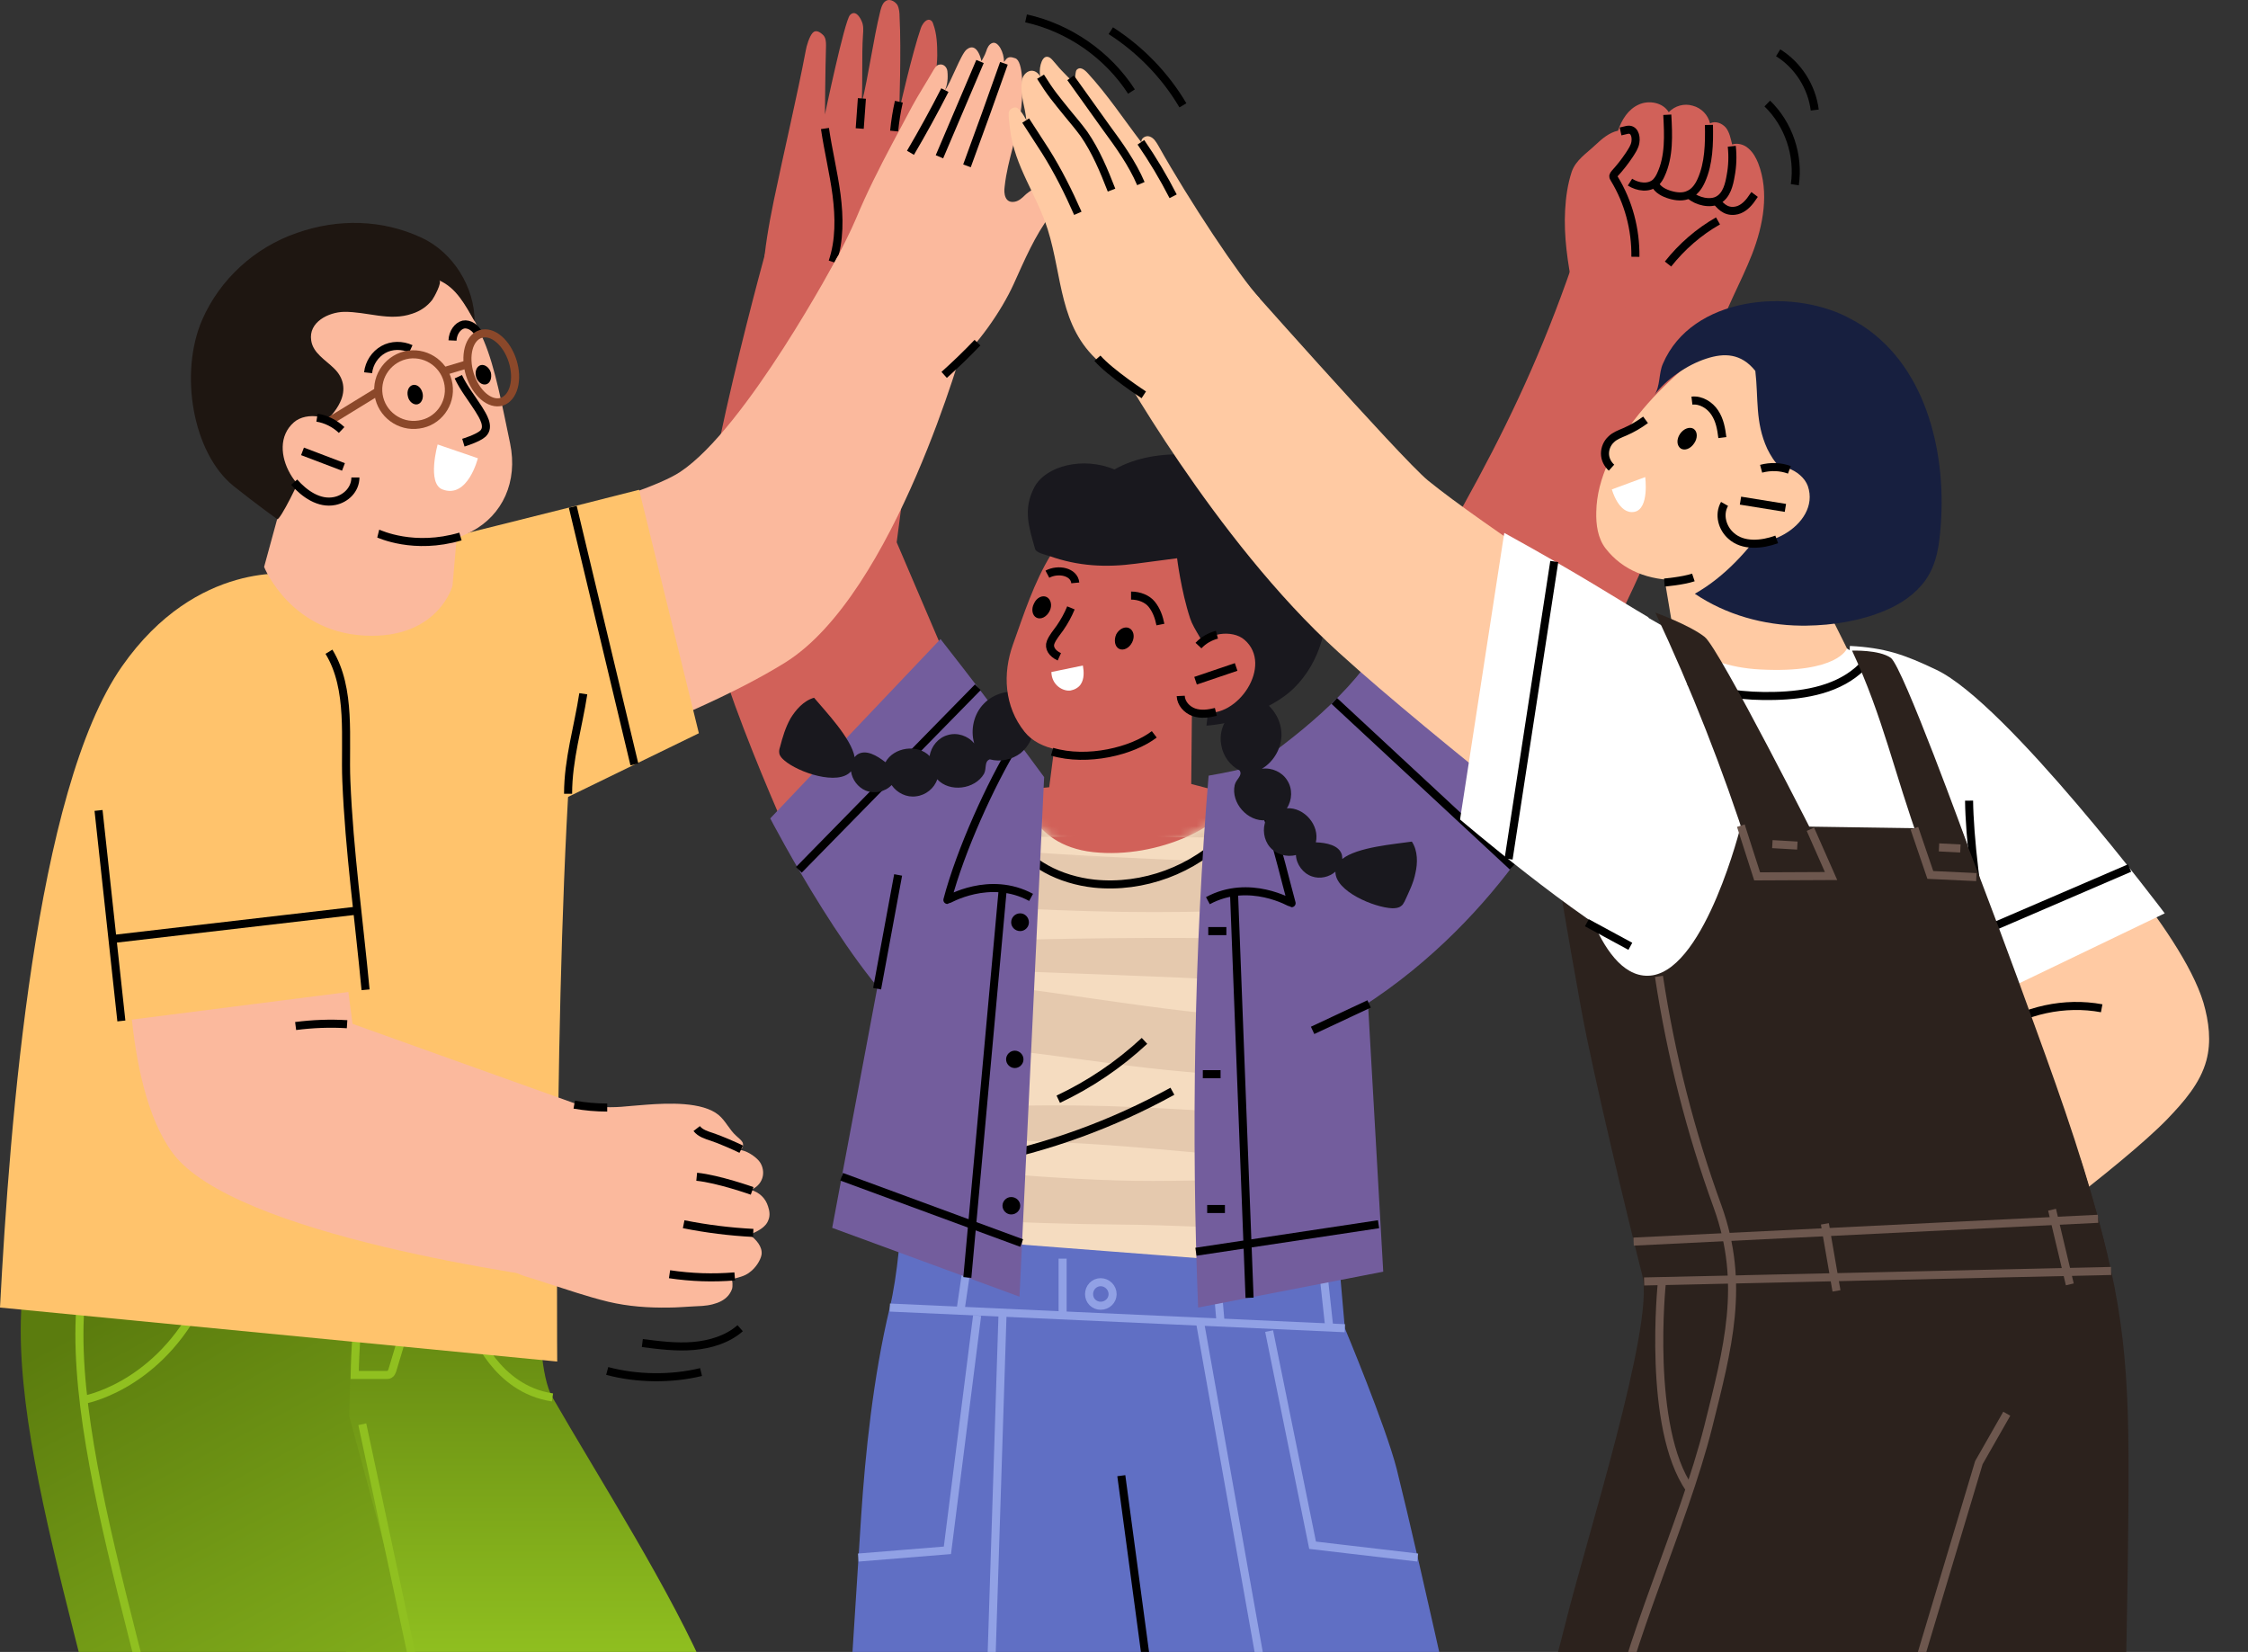 <?xml version="1.0" encoding="UTF-8"?> <svg xmlns="http://www.w3.org/2000/svg" width="279" height="205" viewBox="0 0 279 205" fill="none"><rect x="0" y="0" width="279" height="205" fill="#333333" stroke="none"/> <path d="M112.276 139.557C112.276 139.557 112.366 154.216 110.433 162.265C108.364 170.853 107.375 180.565 106.88 188.119C106.071 200.485 99.191 309.479 99.191 309.479L142.672 312.582C142.672 312.582 141.998 188.659 142.672 181.195C143.032 177.553 142.717 151.113 142.717 151.113" fill="#606FC4"></path> <path d="M165.335 146.887L166.909 164.827C166.909 164.827 171.945 176.878 173.339 182.274C179.364 206.375 200.497 305.612 200.497 305.612L160.074 311.008L136.737 174.09L138.716 141.266" fill="#606FC4"></path> <path d="M110.433 162.265L166.908 164.828" stroke="#91A1E5" stroke-miterlimit="10"></path> <path d="M131.881 163.254V156.194" stroke="#91A1E5" stroke-miterlimit="10"></path> <path d="M119.201 162.669L120.19 155.924" stroke="#91A1E5" stroke-miterlimit="10"></path> <path d="M138.087 160.601C138.087 161.41 137.412 162.04 136.603 162.04C135.794 162.04 135.164 161.41 135.164 160.601C135.164 159.791 135.794 159.117 136.603 159.117C137.412 159.117 138.087 159.791 138.087 160.601Z" stroke="#91A1E5" stroke-miterlimit="10"></path> <path d="M151.486 164.153L150.946 157.813" stroke="#91A1E5" stroke-miterlimit="10"></path> <path d="M164.975 164.738L164.301 158.532" stroke="#91A1E5" stroke-miterlimit="10"></path> <path d="M142.403 207.229L139.166 183.128" stroke="black" stroke-linejoin="round"></path> <path d="M124.418 163.254L119.696 310.963" stroke="#91A1E5" stroke-miterlimit="10"></path> <path d="M148.923 164.018L174.643 308.58" stroke="#91A1E5" stroke-miterlimit="10"></path> <path d="M157.512 165.187L162.907 191.761L175.947 193.29" stroke="#91A1E5" stroke-miterlimit="10"></path> <path d="M121.27 163.254L117.583 192.391L106.521 193.29" stroke="#91A1E5" stroke-miterlimit="10"></path> <path d="M131.072 91.085L130.217 97.695L124.417 98.235C124.417 98.235 125.271 117.57 131.027 118.244C155.083 120.942 155.083 99.179 155.083 99.179L147.844 97.291L147.979 83.262" fill="#D16159"></path> <path d="M160.569 96.436L153.06 98.73C152.43 102.237 143.842 106.643 135.658 105.744C127.52 104.845 126.8 97.83 126.8 97.83L116.773 97.066C116.773 97.066 106.971 145.583 107.42 148.146C107.87 150.709 111.467 153.272 111.467 153.272L166.414 157.498C166.414 157.498 169.337 155.925 169.337 151.428C169.337 146.932 160.569 96.436 160.569 96.436Z" fill="#F5DCC0"></path> <mask id="mask0_612_31" style="mask-type:luminance" maskUnits="userSpaceOnUse" x="107" y="96" width="63" height="62"> <path d="M160.583 96.454L153.07 98.716C152.422 102.259 143.821 106.634 135.668 105.73C127.512 104.822 126.815 97.826 126.815 97.826L116.792 97.066C116.792 97.066 106.967 145.587 107.422 148.15C107.871 150.713 111.491 153.276 111.491 153.276L166.402 157.489C166.402 157.489 169.316 155.934 169.316 151.424C169.316 146.909 160.583 96.454 160.583 96.454Z" fill="white"></path> </mask> <g mask="url(#mask0_612_31)"> <path fill-rule="evenodd" clip-rule="evenodd" d="M108.141 102.596C107.466 101.922 107.241 100.618 107.781 99.809C107.841 99.719 107.916 99.629 108.006 99.539C108.68 98.55 109.849 98.145 110.928 98.684C111.513 98.505 113.447 98.594 113.851 98.594C114.975 98.55 116.099 98.505 117.269 98.505C119.787 98.415 122.32 98.325 124.868 98.235C129.964 98.085 135.06 97.95 140.156 97.83C145.551 97.68 150.932 97.53 156.298 97.38C161.064 97.246 165.965 96.526 170.597 97.965C173.07 98.774 172.98 102.147 170.597 103.001C165.336 104.8 159.221 103.945 153.735 103.945C148.099 103.915 142.449 103.885 136.783 103.855C130.848 103.855 124.898 103.84 118.932 103.81C115.92 103.765 110.524 104.935 108.141 102.596ZM103.824 104.53C108.95 103.631 114.301 104.665 119.427 105.114C124.673 105.564 129.904 105.924 135.12 106.194C145.911 106.778 156.658 107.183 167.449 107.318C170.687 107.318 170.642 112.129 167.449 112.354C156.658 113.028 145.911 113.388 135.12 113.073C129.904 112.923 124.673 112.684 119.427 112.354C114.346 111.994 108.59 112.174 103.824 110.24C101.441 109.296 100.587 105.069 103.824 104.53ZM182.153 122.965C176.127 123.64 169.742 122.606 163.717 122.246C157.842 121.886 151.966 121.572 146.091 121.302C134.085 120.807 122.08 120.358 110.029 120.043C108.186 119.998 108.186 117.21 110.029 117.165C122.35 116.67 134.625 116.356 146.945 116.401C153.09 116.431 159.236 116.506 165.381 116.625C171.181 116.715 177.207 116.401 182.872 117.66C186.11 118.379 184.94 122.651 182.153 122.965ZM179.41 133.307C166.19 134.252 153.105 133.892 139.931 132.228C133.276 131.374 126.621 130.385 119.921 129.71C113.986 129.081 107.151 129.53 101.576 127.327C99.013 126.293 99.058 123.145 101.576 122.156C107.421 119.773 114.661 121.167 120.731 121.886C126.936 122.606 133.141 123.595 139.346 124.449C152.611 126.338 166.01 127.462 179.41 127.417C183.277 127.372 183.187 133.038 179.41 133.307ZM104.184 141.041C102.25 141.041 102.295 138.209 104.184 138.119C116.144 137.489 128.105 136.86 140.066 137.354C145.911 137.579 151.756 138.029 157.602 138.209C163.357 138.388 169.293 137.624 174.958 138.433C177.791 138.793 177.341 142.975 174.958 143.649C169.473 145.223 163.223 144.369 157.602 143.874C151.756 143.379 145.911 142.75 140.066 142.3C128.15 141.356 116.144 141.221 104.184 141.041ZM175.678 151.383C163.807 153.542 151.307 152.058 139.256 151.968C132.961 151.923 126.621 151.698 120.326 151.428C113.986 151.158 107.421 151.608 101.171 150.844C98.024 150.484 96.63 145.403 100.362 144.818C106.567 143.829 113.222 144.773 119.472 145.268C125.812 145.763 132.107 146.302 138.447 146.482C150.812 146.887 163.537 145.268 175.678 147.651C177.521 148.011 177.521 151.023 175.678 151.383Z" fill="#E5C9AE"></path> </g> <path d="M121.72 144.054C130.038 142.435 138.087 139.513 145.506 135.421" stroke="black" stroke-miterlimit="10"></path> <path d="M131.342 136.41C135.254 134.566 138.851 132.138 142.043 129.171" stroke="black" stroke-miterlimit="10"></path> <path d="M125.451 103.541C127.43 107.228 131.656 109.206 135.793 109.656C141.863 110.285 148.203 107.947 152.385 103.496" stroke="black" stroke-miterlimit="10"></path> <path d="M189.391 98.055C202.926 74.314 209.311 60.914 214.436 37.487L197.17 26.606C190.066 49.718 181.567 63.072 169.427 83.621" fill="#D16159"></path> <path d="M99.192 106.733C99.192 106.733 87.861 82.452 87.007 71.975C86.242 62.488 95.505 29.484 95.505 29.484L116.099 30.653L111.288 67.299L121.944 92.21" fill="#D16159"></path> <path d="M129.589 96.436C128.779 113.388 126.531 160.916 126.531 160.916L103.284 152.372L112.322 104.26" fill="#735D9D"></path> <path d="M129.588 96.436C129.588 96.436 124.957 90.186 123.518 88.163C122.079 86.139 116.728 79.305 116.728 79.305L95.595 101.562C95.595 101.562 106.521 122.606 114.435 127.867" fill="#735D9D"></path> <path d="M150.002 96.256C148.204 117.525 147.844 141.176 148.698 162.265L171.675 157.813L169.427 118.289L162.997 92.389C158.905 94.817 150.002 96.256 150.002 96.256Z" fill="#735D9D"></path> <path d="M154.454 95.897C160.704 91.625 167.944 85.915 171.541 79.484L194.832 96.076C194.832 96.076 187.009 113.523 168.933 125.034" fill="#735D9D"></path> <path d="M127.969 111.364C122.798 108.577 117.627 111.679 117.582 111.679C119.201 105.519 122.978 97.246 125.945 92.389" stroke="black" stroke-linejoin="round"></path> <path d="M149.913 111.769C155.084 108.981 160.255 112.084 160.3 112.084C158.636 105.924 157.152 98.819 154.455 95.897" stroke="black" stroke-linejoin="round"></path> <path d="M108.859 122.696L111.467 108.577" stroke="black" stroke-miterlimit="10"></path> <path d="M169.922 124.584L162.907 127.867" stroke="black" stroke-linejoin="round"></path> <path d="M165.605 86.993L187.728 107.542" stroke="black" stroke-linejoin="round"></path> <path d="M121.36 85.285L99.147 107.947" stroke="black" stroke-linejoin="round"></path> <path d="M153.149 110.69L155.083 161.051" stroke="black" stroke-linejoin="round"></path> <path d="M124.418 110.69L120.057 158.532" stroke="black" stroke-linejoin="round"></path> <path d="M149.958 115.546H152.206" stroke="black" stroke-linejoin="round"></path> <path d="M149.823 150.034H152.026" stroke="black" stroke-linejoin="round"></path> <path d="M149.283 133.307H151.486" stroke="black" stroke-linejoin="round"></path> <path d="M127.699 114.467C127.699 115.052 127.205 115.546 126.62 115.546C125.991 115.546 125.496 115.052 125.496 114.467C125.496 113.838 125.991 113.343 126.62 113.343C127.205 113.343 127.699 113.838 127.699 114.467Z" fill="black"></path> <path d="M126.621 149.629C126.621 150.214 126.127 150.709 125.497 150.709C124.913 150.709 124.418 150.214 124.418 149.629C124.418 149.045 124.913 148.55 125.497 148.55C126.127 148.55 126.621 149.045 126.621 149.629Z" fill="black"></path> <path d="M127.025 131.464C127.025 132.048 126.531 132.543 125.946 132.543C125.362 132.543 124.867 132.048 124.867 131.464C124.867 130.879 125.362 130.385 125.946 130.385C126.531 130.385 127.025 130.879 127.025 131.464Z" fill="black"></path> <path d="M104.453 146.032L126.801 154.261" stroke="black" stroke-miterlimit="10"></path> <path d="M148.429 155.34L171.091 151.923" stroke="black" stroke-miterlimit="10"></path> <path d="M195.192 35.779C194.562 32.586 194.067 29.304 194.247 26.066C194.337 24.448 194.562 22.874 195.057 21.345C195.551 19.861 196.945 19.007 198.024 17.973C198.834 17.208 199.733 16.444 200.812 16.219C201.262 14.87 202.071 13.566 203.375 12.982C204.634 12.397 206.388 12.712 207.107 13.926C207.872 13.117 209.041 12.802 210.075 13.117C211.154 13.386 212.008 14.286 212.233 15.32C212.863 14.96 213.717 15.275 214.212 15.859C214.661 16.444 214.796 17.208 214.976 17.928C215.651 17.703 216.46 17.928 216.999 18.422C217.584 18.917 217.944 19.591 218.214 20.266C219.607 23.863 218.843 27.955 217.449 31.552C216.055 35.104 214.077 38.477 212.953 42.164" fill="#D16159"></path> <path d="M201.127 16.309C201.397 16.249 201.651 16.189 201.891 16.129C202.791 15.904 203.105 16.849 202.97 17.658C202.88 18.242 202.521 18.737 202.206 19.232C201.666 20.041 201.067 20.805 200.407 21.525C200.317 21.615 200.273 21.705 200.228 21.84C200.228 21.975 200.272 22.064 200.362 22.199C202.116 25.077 203.015 28.45 202.97 31.867" stroke="black" stroke-miterlimit="10"></path> <path d="M206.928 14.241C207.063 16.759 207.198 19.412 206.119 21.705C205.984 22.02 205.759 22.379 205.489 22.649C204.635 23.413 203.286 23.234 202.297 22.604" stroke="black" stroke-miterlimit="10"></path> <path d="M214.931 18.152C215.066 19.366 215.021 20.625 214.796 21.795C214.616 22.874 214.301 24.223 213.267 24.807C212.278 25.392 210.614 24.987 209.76 24.223" stroke="black" stroke-miterlimit="10"></path> <path d="M212.098 15.5C212.143 17.838 212.098 20.266 211.154 22.379C210.839 23.099 210.345 23.818 209.625 24.133C208.906 24.493 208.051 24.403 207.287 24.178C206.523 23.953 205.713 23.548 205.398 22.829" stroke="black" stroke-miterlimit="10"></path> <path d="M212.817 24.672C213.447 25.527 214.121 26.291 215.29 26.156C216.1 26.066 216.729 25.527 217.224 24.897C217.404 24.627 217.584 24.373 217.764 24.133" stroke="black" stroke-miterlimit="10"></path> <path d="M207.018 32.766C208.726 30.608 210.84 28.764 213.223 27.415" stroke="black" stroke-miterlimit="10"></path> <path d="M114.435 44.727C113.985 37.622 119.291 31.372 119.92 24.268C120.055 23.233 120.055 22.154 120.19 21.12C120.55 18.827 121.719 16.579 121.404 14.241C120.91 13.881 120.19 13.926 119.651 14.241C117.987 15.23 117.402 17.478 116.413 19.052C116.278 19.277 116.143 19.501 115.874 19.681C115.649 19.816 115.289 19.816 115.109 19.636C114.929 19.456 114.929 19.232 114.929 19.007C114.884 17.658 116.323 9.384 116.323 6.866C116.323 5.562 116.278 4.213 115.829 2.999C115.784 2.82 115.694 2.64 115.559 2.55C115.064 2.19 114.525 2.864 114.3 3.449C113.221 6.552 111.602 13.701 111.602 13.701C111.602 13.701 111.872 6.282 111.647 2.1C111.647 1.605 111.602 1.066 111.377 0.616C111.107 0.212 110.568 -0.103 110.118 0.032C109.579 0.212 109.399 0.841 109.264 1.336C108.365 4.978 107.825 9.294 106.926 12.892C107.105 10.284 106.926 6.956 107.105 4.348C107.15 3.764 107.195 3.134 106.926 2.595C106.701 2.055 106.116 1.201 105.487 1.875C104.812 2.595 102.384 14.196 102.384 14.196C102.384 14.196 102.429 8.44 102.519 5.607C102.519 5.158 102.474 4.708 102.204 4.393C101.8 3.989 101.26 3.629 100.855 4.079C100.451 4.528 100.091 5.697 100.001 6.282C98.967 11.768 97.168 19.412 96.044 24.852C94.695 31.372 94.201 36.093 94.875 42.703" fill="#D16159"></path> <path d="M113.851 41.264C114.075 40.14 114.48 39.061 115.02 38.072" stroke="black" stroke-miterlimit="10"></path> <path d="M102.385 15.949C102.789 18.692 103.464 21.435 103.824 24.178C104.183 26.966 104.228 29.843 103.329 32.496" stroke="black" stroke-miterlimit="10"></path> <path d="M114.795 20.985C112.187 23.908 110.478 27.595 109.938 31.462" stroke="black" stroke-miterlimit="10"></path> <path d="M106.97 12.217L106.7 15.949" stroke="black" stroke-miterlimit="10"></path> <path d="M111.557 12.622C111.287 13.821 111.093 15.035 110.973 16.264" stroke="black" stroke-miterlimit="10"></path> <path d="M219.338 12.847C221.991 15.41 223.295 19.277 222.755 22.919" stroke="black" stroke-linejoin="round"></path> <path d="M220.687 6.552C223.16 8.08 224.868 10.778 225.228 13.656" stroke="black" stroke-linejoin="round"></path> <path d="M101.034 86.589C102.428 88.253 105.666 91.625 106.071 93.963C106.16 93.843 106.265 93.738 106.385 93.648C107.464 92.929 108.858 93.783 109.893 94.593C110.927 92.704 113.894 92.299 115.378 93.828C115.558 92.614 116.457 91.535 117.626 91.22C118.796 90.861 120.144 91.31 120.909 92.254C120.414 90.546 120.864 88.567 122.123 87.308C123.337 86.049 125.315 85.51 127.024 86.004L128.328 89.961C128.373 91.31 127.699 92.614 126.664 93.469C125.585 94.278 124.146 94.593 122.842 94.233C122.123 94.503 122.483 95.357 122.123 96.031C120.999 97.965 117.851 98.37 116.322 96.706C115.963 97.83 114.884 98.684 113.715 98.819C112.545 98.999 111.331 98.415 110.657 97.425C109.848 98.28 108.499 98.549 107.419 98.1C106.475 97.695 105.756 96.751 105.621 95.717C104.047 97.56 99.056 95.852 97.347 94.368C97.078 94.143 96.763 93.828 96.718 93.469C96.673 93.199 96.718 92.974 96.808 92.704C97.123 91.49 97.482 90.276 98.112 89.152C98.741 88.118 99.731 86.949 101.034 86.589Z" fill="#19181E"></path> <path d="M130.442 68.828C131.925 66.4 133.994 64.421 136.692 63.477C140.109 62.218 144.246 62.847 147.528 64.331C152.924 66.715 153.688 73.369 152.699 78.54C151.89 82.497 150.721 85.6 147.663 88.343C142.717 92.839 130.891 95.492 127.159 90.816C124.641 87.668 124.416 83.621 125.72 79.979C127.024 76.337 128.328 72.245 130.442 68.828Z" fill="#D16159"></path> <path d="M132.914 75.438C132.554 76.307 132.105 77.131 131.565 77.911C131.161 78.495 130.666 79.035 130.396 79.709C130.126 80.384 130.576 81.103 131.475 81.508" stroke="black" stroke-miterlimit="10"></path> <path d="M138.534 78.72C138.22 79.439 138.355 80.249 138.894 80.519C139.434 80.788 140.153 80.429 140.513 79.709C140.873 78.99 140.693 78.225 140.153 77.956C139.614 77.686 138.894 78.046 138.534 78.72Z" fill="black"></path> <path d="M128.328 74.898C127.968 75.573 128.103 76.382 128.642 76.652C129.182 76.922 129.902 76.562 130.261 75.843C130.621 75.168 130.441 74.359 129.901 74.089C129.362 73.819 128.642 74.179 128.328 74.898Z" fill="black"></path> <path d="M140.378 73.909C141.412 73.909 142.401 74.314 142.941 74.988C143.525 75.707 143.84 76.607 144.02 77.506" stroke="black" stroke-miterlimit="10"></path> <path d="M133.454 72.335C133.319 70.941 131.34 70.537 129.991 71.256" stroke="black" stroke-miterlimit="10"></path> <path d="M149.731 81.013C149.507 79.664 148.158 78.136 147.708 76.742C146.584 73.324 146.089 69.278 146.089 69.278C146.089 69.278 141.278 69.907 140.963 69.952C137.231 70.447 133.814 70.267 130.262 69.008C129.857 68.873 128.553 68.603 128.463 68.108C127.699 65.41 126.934 63.207 128.373 60.464C129.812 57.767 134.488 56.642 138.31 58.261C143.706 55.203 151.53 56.193 156.791 59.026C161.917 61.813 163.76 67.254 164.48 72.74C165.109 77.416 163.895 82.137 160.568 85.42C159.129 86.814 157.285 87.803 154.228 89.107C152.384 89.871 149.731 90.051 149.731 90.051C150.046 87.713 150.136 85.375 150.001 83.037C149.941 82.347 149.851 81.673 149.731 81.013Z" fill="#19181E"></path> <path d="M143.256 91.13C140.558 93.199 134.983 94.593 130.576 93.289" stroke="black" stroke-miterlimit="10"></path> <path d="M134.398 82.587L130.486 83.396C130.531 85.105 132.015 85.825 132.869 85.69C133.364 85.6 133.859 85.33 134.128 84.925C134.578 84.251 134.533 83.351 134.398 82.587Z" fill="white"></path> <path d="M148.786 80.429C149.641 78.495 152.968 78.091 154.452 79.395C158.094 82.542 153.598 89.242 149.326 88.388C148.112 88.163 146.718 87.084 146.808 85.735" fill="#D16159"></path> <path d="M153.417 82.767L148.381 84.475" stroke="black" stroke-miterlimit="10"></path> <path d="M151.035 78.765C150.181 78.99 149.372 79.44 148.742 80.114" stroke="black" stroke-miterlimit="10"></path> <path d="M150.9 88.343C150 88.567 149.056 88.702 148.157 88.387C147.303 88.073 146.583 87.308 146.538 86.364" stroke="black" stroke-miterlimit="10"></path> <path d="M175.227 104.44C173.113 104.755 168.437 105.114 166.593 106.598C166.593 106.448 166.578 106.284 166.548 106.104C166.234 104.89 164.615 104.575 163.311 104.53C163.806 102.417 161.872 100.168 159.714 100.303C160.388 99.269 160.433 97.875 159.759 96.841C159.129 95.807 157.825 95.222 156.611 95.402C158.14 94.503 159.129 92.704 159.039 90.951C158.949 89.152 157.825 87.488 156.252 86.724L152.654 88.747C151.71 89.737 151.305 91.175 151.575 92.479C151.8 93.828 152.654 94.997 153.868 95.627C154.228 96.301 153.419 96.661 153.239 97.425C152.744 99.629 154.858 102.012 157.106 101.787C156.656 102.866 156.836 104.215 157.601 105.114C158.365 106.014 159.669 106.418 160.838 106.104C160.883 107.273 161.737 108.397 162.816 108.757C163.806 109.116 164.975 108.847 165.739 108.172C165.694 110.6 170.55 112.624 172.799 112.714C173.203 112.714 173.608 112.669 173.878 112.444C174.103 112.309 174.193 112.084 174.327 111.859C174.867 110.69 175.452 109.521 175.676 108.307C175.946 107.138 175.991 105.609 175.227 104.44Z" fill="#19181E"></path> <path d="M66.997 161.41C66.907 164.333 67.087 170.898 68.571 173.416C74.416 183.578 83.364 197.517 87.996 208.443C90.784 215.008 95.325 221.978 94.965 229.127C94.561 237.176 90.829 244.64 86.557 251.475C76.665 267.437 53.553 298.643 53.553 298.643L21.852 280.342L58.409 229.172C58.409 229.172 34.578 193.11 32.554 186.096C27.833 170.043 33.184 153.946 33.184 153.946" fill="url(#paint0_linear_612_31)"></path> <path d="M3.732 155.25C-1.394 174.09 11.825 206.6 17.131 237.176L14.973 311.548L55.981 313.571C55.981 313.571 58.184 264.38 56.88 244.46C56.251 234.478 55.126 222.023 53.867 215.818C52.608 209.657 43.346 175.754 43.346 175.754L43.84 154.306" fill="url(#paint1_linear_612_31)"></path> <path d="M11.016 155.79C5.89 174.63 19.11 207.004 24.415 237.491L22.841 311.907" stroke="#90C020" stroke-miterlimit="10"></path> <path d="M55.127 224.271L44.965 176.743" stroke="#90C020" stroke-miterlimit="10"></path> <path d="M44.74 160.871C44.32 164.108 44.081 167.361 44.02 170.628C45.34 170.628 46.644 170.628 47.932 170.628C48.067 170.628 48.247 170.628 48.382 170.538C48.562 170.448 48.607 170.223 48.697 170.043C49.776 166.536 50.765 162.999 51.664 159.432" stroke="#90C020" stroke-miterlimit="10"></path> <path d="M10.341 173.731C10.341 173.731 18.974 172.292 24.415 162.265" stroke="#90C020" stroke-miterlimit="10"></path> <path d="M58.903 165.052C58.903 165.052 61.511 172.382 68.571 173.416" stroke="#90C020" stroke-miterlimit="10"></path> <path d="M71.629 84.161C68.706 112.264 69.156 168.964 69.156 168.964L0 162.264C1.214 139.197 4.362 98.055 15.153 82.677C24.461 69.367 36.511 71.256 36.511 71.256L65.604 74.178L71.629 84.161Z" fill="#FFC36C"></path> <path d="M15.962 114.332C15.962 114.332 14.928 134.341 21.448 143.11C29.047 153.272 65.783 158.398 73.877 159.387L76.665 138.838L43.751 127.057L41.502 109.836" fill="#FBB99D"></path> <path d="M41.278 70.626C36.556 70.042 30.351 73.234 26.034 75.438C22.752 77.146 19.694 79.574 17.221 82.677C13.085 87.803 12.05 96.571 12.23 103.361C12.5 111.454 15.063 126.697 15.063 126.697L45.369 122.83L41.907 95.986" fill="#FFC36C"></path> <path d="M61.827 97.246C61.827 97.246 84.939 90.006 97.439 82.227C111.108 73.729 119.741 42.209 119.741 42.209L103.959 31.822C103.959 31.822 92.583 53.18 84.399 58.576C79.633 61.723 60.927 66.22 49.057 71.166" fill="#FBB99D"></path> <path d="M45.55 69.232C56.251 66.579 66.998 63.927 79.318 60.779L86.737 90.995L59.938 104.035" fill="#FFC36C"></path> <path d="M118.438 45.311C121.271 42.928 124.284 38.611 125.813 35.239C127.161 32.271 128.42 29.259 130.399 26.651C130.939 25.976 132.962 24.492 132.512 23.458C131.613 21.39 128.196 23.278 127.206 24.223C126.847 24.582 126.442 24.942 125.947 25.032C124.733 25.257 124.554 24.043 124.688 23.143C125.048 19.816 126.352 16.669 126.757 13.296C126.982 11.363 127.027 7.541 125.992 7.226C124.913 6.821 124.868 7.496 124.598 7.676C124.643 6.552 123.879 5.068 123.16 5.337C122.755 5.472 122.53 5.922 122.395 6.372C122.26 6.821 121.811 7.586 121.811 7.586C121.811 7.586 121.316 5.068 119.967 6.147C119.248 6.731 118.034 10.194 117.269 11.228C117.584 10.508 117.674 9.744 117.584 8.845C117.539 8.35 117.089 7.855 116.505 8.035C116.19 8.125 116.055 8.395 115.875 8.665C115.021 10.149 114.032 11.678 113.222 13.161C112.383 14.75 111.544 16.324 110.704 17.883C109.131 20.85 107.557 23.953 106.253 27.1C105.039 30.023 101.217 37.038 101.217 37.038" fill="#FBB99D"></path> <path d="M121.315 42.523C119.997 43.902 118.618 45.236 117.179 46.525" stroke="black" stroke-miterlimit="10"></path> <path d="M124.598 7.855C123.099 12.112 121.57 16.354 120.012 20.581" stroke="black" stroke-miterlimit="10"></path> <path d="M121.631 7.631C119.952 11.557 118.273 15.499 116.595 19.456" stroke="black" stroke-miterlimit="10"></path> <path d="M117.27 11.183C115.921 13.821 114.497 16.414 112.998 18.962" stroke="black" stroke-miterlimit="10"></path> <path d="M73.833 137.354C77.07 137.489 77.07 137.309 80.308 137.084C82.781 136.904 87.187 136.68 89.211 138.388C90.065 139.108 90.515 140.187 91.369 140.951C91.639 141.221 91.999 141.446 92.178 141.806C92.313 142.165 92.133 142.705 91.729 142.705C92.583 142.705 93.842 143.559 94.292 144.189C94.697 144.773 94.831 145.538 94.607 146.212C94.382 146.887 93.842 147.426 93.168 147.651C94.247 147.966 95.011 148.685 95.326 149.719C95.506 150.259 95.596 150.844 95.371 151.383C95.056 152.327 93.977 152.822 93.033 153.227C93.842 153.811 94.652 154.711 94.517 155.7C94.382 156.464 93.707 157.408 93.078 157.858C92.358 158.443 91.639 158.488 90.74 158.802C90.964 158.757 90.919 159.792 90.874 159.881C90.785 160.196 90.605 160.511 90.38 160.781C89.885 161.365 89.166 161.68 88.446 161.86C87.592 162.085 86.738 162.085 85.883 162.13C84.939 162.175 83.995 162.265 83.051 162.265C80.488 162.31 77.97 162.13 75.496 161.545C72.889 160.916 70.326 160.016 67.763 159.207C67.403 159.087 67.043 158.967 66.683 158.847C66.174 158.697 65.679 158.548 65.2 158.398C63.941 157.993 63.041 157.318 61.692 157.139" fill="#FBB99D"></path> <path d="M71.269 137.084C72.648 137.324 74.012 137.444 75.361 137.444" stroke="black" stroke-miterlimit="10"></path> <path d="M86.468 140.052C86.917 140.636 87.682 140.861 88.356 141.086C89.211 141.356 91.189 142.21 91.998 142.615" stroke="black" stroke-miterlimit="10"></path> <path d="M93.347 147.786C93.347 147.786 89.166 146.302 86.468 146.032" stroke="black" stroke-miterlimit="10"></path> <path d="M93.483 153.002C90.575 152.852 87.697 152.492 84.85 151.923" stroke="black" stroke-miterlimit="10"></path> <path d="M91.189 158.398C88.492 158.622 85.794 158.533 83.096 158.128" stroke="black" stroke-miterlimit="10"></path> <path d="M40.827 80.878C43.66 85.51 42.761 91.76 42.986 96.931C43.345 105.609 44.559 114.197 45.369 122.83" stroke="black" stroke-miterlimit="10"></path> <path d="M15.063 126.697L12.23 100.573" stroke="black" stroke-miterlimit="10"></path> <path d="M13.94 116.535L44.111 113.028" stroke="black" stroke-miterlimit="10"></path> <path d="M43.076 127.102C40.963 126.967 38.805 127.057 36.691 127.327" stroke="black" stroke-miterlimit="10"></path> <path d="M70.505 98.504C70.505 94.233 71.764 90.231 72.393 86.094" stroke="black" stroke-miterlimit="10"></path> <path d="M78.733 94.862L71.089 62.892" stroke="black" stroke-miterlimit="10"></path> <path d="M79.722 166.671C81.835 166.941 83.948 167.211 86.062 167.031C88.13 166.851 90.288 166.221 91.862 164.828" stroke="black" stroke-miterlimit="10"></path> <path d="M75.361 170.133C79.048 171.123 83.32 171.168 87.007 170.268" stroke="black" stroke-miterlimit="10"></path> <path d="M41.232 51.202L33.363 56.507L35.026 62.128L32.778 70.356C32.778 70.356 36.196 78.9 46.133 78.9C54.496 78.9 56.16 72.695 56.16 72.695L57.149 61.364" fill="#FBB99D"></path> <path d="M63.309 55.024C62.365 50.527 61.465 45.626 60.072 42.344C58.903 39.511 56.744 35.419 54.046 33.935C50.539 32.002 46.267 33.665 42.49 34.655C36.33 36.363 34.352 43.333 34.577 49.043C34.756 53.405 36.375 57.092 39.163 60.554C42.85 65.096 51.393 69.772 58.543 65.95C62.365 63.927 64.298 59.79 63.309 55.024Z" fill="#FBB99D"></path> <path d="M52.429 48.728C52.609 49.358 52.339 50.032 51.844 50.167C51.35 50.302 50.765 49.853 50.63 49.223C50.45 48.549 50.72 47.919 51.215 47.784C51.709 47.649 52.249 48.054 52.429 48.728Z" fill="black"></path> <path d="M60.927 46.255C61.062 46.93 60.837 47.559 60.342 47.694C59.803 47.829 59.263 47.38 59.083 46.75C58.903 46.076 59.173 45.446 59.668 45.311C60.162 45.176 60.747 45.626 60.927 46.255Z" fill="black"></path> <path d="M56.88 46.75C57.554 48.189 58.544 49.403 59.398 50.752C59.892 51.561 60.837 52.955 59.938 53.81C59.308 54.394 57.509 54.934 57.509 54.934" stroke="black" stroke-miterlimit="10"></path> <path d="M59.308 56.867L54.317 55.158C54.317 55.158 52.968 59.97 54.902 60.734C58.049 61.948 59.308 56.867 59.308 56.867Z" fill="white"></path> <path d="M34.397 64.421C34.712 64.691 37.365 59.34 37.41 58.756C37.455 58.126 37.32 57.497 37.275 56.912C37.05 54.934 38.354 54.079 39.703 52.91C40.692 52.101 41.682 51.067 42.221 49.898C42.941 48.369 42.671 46.885 41.457 45.716C40.423 44.682 38.849 43.827 38.624 42.254C38.264 39.96 40.782 38.746 42.671 38.701C45.548 38.656 48.336 39.915 51.169 38.926C52.158 38.611 53.013 38.027 53.642 37.218C53.822 36.993 54.946 34.969 54.497 34.789C56.655 35.734 57.734 37.847 58.903 39.87C58.903 35.689 56.295 31.327 52.293 29.484C47.437 27.235 41.996 27.1 36.87 28.899C31.61 30.698 27.293 34.654 25.09 39.691C22.212 46.345 23.921 56.238 29.002 60.329C31.879 62.623 34.397 64.421 34.397 64.421Z" fill="#1E1611"></path> <path d="M46.942 66.22C47.122 66.265 51.349 68.288 57.149 66.58" stroke="black" stroke-miterlimit="10"></path> <path d="M45.684 46.255C45.819 45.041 46.538 43.962 47.572 43.378C48.606 42.793 49.91 42.793 50.989 43.288" stroke="black" stroke-miterlimit="10"></path> <path d="M56.161 42.254C56.206 41.264 56.791 40.455 57.51 40.275C58.23 40.14 59.084 40.68 59.444 41.534" stroke="black" stroke-miterlimit="10"></path> <path d="M55.666 47.739C56.026 50.122 54.363 52.371 51.979 52.685C49.596 53.045 47.348 51.381 46.988 48.998C46.629 46.615 48.292 44.367 50.72 44.007C53.103 43.693 55.307 45.356 55.666 47.739Z" stroke="#8B482A" stroke-miterlimit="10"></path> <path d="M63.624 44.817C64.344 47.11 63.759 49.358 62.275 49.853C60.792 50.302 59.038 48.773 58.319 46.48C57.599 44.142 58.184 41.894 59.667 41.444C61.151 40.995 62.905 42.523 63.624 44.817Z" stroke="#8B482A" stroke-miterlimit="10"></path> <path d="M58.094 45.176L55.081 46.076" stroke="#8B482A" stroke-miterlimit="10"></path> <path d="M46.943 48.549L39.029 53.405" stroke="#8B482A" stroke-miterlimit="10"></path> <path d="M42.266 53.585C41.412 51.561 38.039 51.022 36.466 52.416C32.734 55.698 37.275 62.937 41.637 62.083C42.896 61.813 44.334 60.734 44.245 59.25" fill="#FBB99D"></path> <path d="M37.545 56.013L42.626 57.946" stroke="black" stroke-miterlimit="10"></path> <path d="M39.344 51.831C40.468 52.011 41.547 52.55 42.401 53.36" stroke="black" stroke-miterlimit="10"></path> <path d="M36.511 59.835C37.77 61.274 39.613 62.578 41.547 62.173C42.896 61.903 44.11 60.779 44.11 59.25" stroke="black" stroke-miterlimit="10"></path> <path d="M206.479 71.211L208.007 80.339C208.007 80.339 211.874 85.779 219.473 85.959C230.535 86.274 229.231 80.474 229.231 80.474L221.362 64.691" fill="#FFCAA3"></path> <path d="M228.556 50.167C228.016 48.908 227.297 47.739 226.533 46.57C224.644 43.737 217.27 39.781 213.897 41.984C206.748 46.705 198.25 55.248 198.115 63.522C198.07 65.096 198.295 66.759 199.239 68.018C207.917 79.35 234.581 64.241 228.556 50.167Z" fill="#FFCAA3"></path> <path d="M224.194 77.641C227.476 77.596 230.939 77.056 233.996 75.752C235.93 74.943 237.728 73.729 238.987 71.975C240.426 69.907 240.696 67.524 240.876 65.051C241.55 55.833 238.897 44.907 230.399 39.96C230.009 39.751 229.62 39.541 229.23 39.331C222.125 35.734 209.985 36.768 206.388 45.131C205.848 46.3 206.073 48.009 205.309 49.043C206.792 47.065 209.4 45.266 211.784 44.502C213.987 43.782 216.1 43.827 217.854 46.031C218.258 49.448 217.809 52.371 219.338 55.698C219.742 56.507 220.237 57.362 220.956 57.991C221.901 58.801 222.755 58.666 222.44 60.15C222.26 60.914 221.721 61.409 221.271 62.038C220.642 62.937 220.057 63.927 219.428 64.826C216.999 68.288 214.077 71.571 210.345 73.684C214.212 76.292 218.888 77.596 223.519 77.641C223.759 77.641 223.984 77.641 224.194 77.641Z" fill="#171F3F"></path> <path d="M218.574 58.396C220.373 57.002 223.655 58.306 224.375 60.329C226.038 65.186 218.214 69.322 214.797 66.31C213.808 65.5 213.044 63.747 213.898 62.488" fill="#FFCAA3"></path> <path d="M221.587 63.027L216.012 62.128" stroke="black" stroke-miterlimit="10"></path> <path d="M222.081 58.306C221.002 57.901 219.743 57.856 218.574 58.171" stroke="black" stroke-miterlimit="10"></path> <path d="M220.508 66.939C218.664 67.614 216.326 67.838 214.842 66.49C213.763 65.545 213.268 63.882 214.033 62.533" stroke="black" stroke-miterlimit="10"></path> <path d="M204.23 52.101C203.421 52.7 202.567 53.195 201.667 53.585C201.038 53.855 200.408 54.079 199.959 54.529C199.464 54.979 199.194 55.653 199.194 56.283C199.194 56.957 199.509 57.587 200.004 58.036" fill="#FFCAA3"></path> <path d="M204.23 52.101C203.421 52.7 202.567 53.195 201.667 53.585C201.038 53.855 200.408 54.079 199.959 54.529C199.464 54.979 199.194 55.653 199.194 56.283C199.194 56.957 199.509 57.587 200.004 58.036" stroke="black" stroke-miterlimit="10"></path> <path d="M206.567 72.29C206.567 72.29 208.816 72.11 210.165 71.66" stroke="black" stroke-miterlimit="10"></path> <path d="M209.985 49.718C211.109 49.583 212.234 50.302 212.818 51.202C213.448 52.146 213.627 53.225 213.762 54.304" stroke="black" stroke-miterlimit="10"></path> <path d="M210.255 55.024C209.805 55.698 209.086 55.968 208.591 55.653C208.097 55.293 208.052 54.529 208.501 53.855C208.951 53.18 209.715 52.91 210.21 53.225C210.705 53.585 210.705 54.394 210.255 55.024Z" fill="black"></path> <path d="M204.186 59.205L200.049 60.734C200.049 60.734 200.903 63.882 202.837 63.522C204.725 63.162 204.186 59.205 204.186 59.205Z" fill="white"></path> <path d="M236.605 116.895L243.844 127.192L224.329 149.764L240.337 161.006C247.036 156.824 263.583 144.459 268.979 138.883C271.048 136.725 273.071 134.431 273.835 131.599C274.465 129.261 274.15 126.787 273.476 124.449C270.688 115.187 256.524 100.438 256.524 100.438" fill="#FFCAA3"></path> <path d="M247.441 128.002C251.308 125.349 256.254 124.269 260.841 125.124" stroke="black" stroke-linejoin="round"></path> <path d="M229.591 80.159C233.952 80.384 236.38 81.238 240.337 83.127C249.105 87.308 268.665 113.343 268.665 113.343L238.269 127.956L227.702 110.735" fill="white"></path> <path d="M264.303 107.722L234.536 120.537" stroke="black" stroke-linejoin="round"></path> <path d="M196.54 72.065C196.54 72.065 192.314 98.864 196.945 114.512C201.577 130.115 211.064 152.732 211.064 152.732L256.524 148.191C256.524 148.191 244.023 112.219 244.518 108.217C245.013 104.26 241.595 88.388 241.595 88.388L229.23 80.474C229.23 80.474 228.106 83.576 218.483 83.082C210.39 82.677 207.062 78.091 207.062 78.091L196.54 72.065Z" fill="white"></path> <path d="M244.383 99.359C244.428 103.631 245.327 111.904 246.631 117.48" stroke="black" stroke-linejoin="round"></path> <path d="M209.626 84.566C212.908 86.049 216.64 86.454 220.238 86.364C224.15 86.274 228.331 85.51 231.119 82.722" stroke="black" stroke-linejoin="round"></path> <path d="M258.189 143.784C262.64 158.083 264.124 165.502 264.169 180.79C264.259 196.123 263.314 228.947 263.314 228.947L276.264 314.021L235.167 314.56C235.167 314.56 222.486 240.189 224.285 232.859C226.084 225.53 230.535 178.767 230.535 178.767" fill="#2C221D"></path> <path d="M211.561 79.035C209.672 77.551 205.445 76.022 205.445 76.022C209.942 85.6 213.809 95.447 217.046 105.519L225.859 105.159C225.859 105.159 213.404 80.474 211.561 79.035Z" fill="#2C221D"></path> <path d="M234.672 81.643C233.233 80.609 229.86 80.743 229.86 80.743C233.727 89.017 235.121 96.031 238.314 104.8L244.204 104.89C244.204 104.89 236.155 82.722 234.672 81.643Z" fill="#2C221D"></path> <path d="M245.598 181.51L230.265 232.634L243.08 298.733L197.981 305.253C197.981 305.253 191.056 255.656 190.067 235.332C189.168 217.122 191.821 211.411 194.294 201.429C196.767 191.402 205.4 164.423 203.826 158.263C202.252 152.103 197.666 133.127 196.227 125.124C194.518 115.816 192.81 105.384 192.81 105.384L195.553 107.542C195.553 107.542 198.475 122.111 205.13 121.032C211.74 119.908 216.057 102.461 216.057 102.461L243.395 102.866C246.573 111.05 249.645 119.263 252.613 127.507C255.94 136.635 259.358 146.302 261.516 155.655" fill="#2C221D"></path> <path d="M243.081 298.733L230.266 232.634L245.599 181.509L249.061 175.439" stroke="#6D574E" stroke-miterlimit="10"></path> <path d="M216.057 102.461L218.08 108.756L227.253 108.712L224.69 102.911" stroke="#6D574E" stroke-miterlimit="10"></path> <path d="M237.595 102.776L239.573 108.577L245.284 108.846" stroke="#6D574E" stroke-miterlimit="10"></path> <path d="M219.968 104.755L223.07 104.934" stroke="#6D574E" stroke-miterlimit="10"></path> <path d="M240.652 105.159L243.305 105.294" stroke="#6D574E" stroke-miterlimit="10"></path> <path d="M205.894 121.167C207.378 130.924 209.806 140.502 213.179 149.764C216.641 159.387 214.438 167.301 212.01 177.058C208.907 189.378 201.848 203.947 199.779 215.818C198.52 222.922 199.329 236.277 202.747 258.084C206.389 281.556 210.391 303.454 210.391 303.454" stroke="#6D574E" stroke-miterlimit="10"></path> <path d="M206.254 159.162C206.254 159.162 204.365 177.148 209.716 184.792" stroke="#6D574E" stroke-miterlimit="10"></path> <path d="M202.747 154.081L260.392 151.248" stroke="#6D574E" stroke-miterlimit="10"></path> <path d="M204.051 159.027L262.01 157.723" stroke="#6D574E" stroke-miterlimit="10"></path> <path d="M226.488 151.878L227.927 160.196" stroke="#6D574E" stroke-miterlimit="10"></path> <path d="M254.682 150.124L256.885 159.387" stroke="#6D574E" stroke-miterlimit="10"></path> <path d="M202.341 110.51C202.341 110.51 178.105 91.85 166.1 80.923C150.677 66.939 138.267 44.412 138.267 44.412L152.745 32.991C152.745 32.991 173.789 56.777 177.206 59.61C184.176 65.275 201.397 76.337 201.397 76.337" fill="#FFCAA3"></path> <path d="M203.825 118.244C195.732 114.107 181.208 101.697 181.208 101.697L186.694 66.13C196.316 71.436 200.543 74.224 204.59 76.607" fill="white"></path> <path d="M141.775 48.684C139.932 47.515 138.043 46.346 136.424 44.907C131.433 40.545 131.883 34.385 130.039 28.494C128.645 24.088 125.948 20.716 125.363 16.084C125.318 15.59 125.093 14.331 125.228 13.836C125.363 13.476 126.037 13.117 126.352 13.476C126.757 13.881 126.892 14.016 127.386 14.915C127.207 13.162 126.622 11.947 126.802 10.149C126.892 8.98 128.241 8.081 129.14 9.519C128.87 8.845 129.185 7.001 129.949 7.046C130.399 7.046 130.714 7.586 131.208 8.126C131.658 8.71 133.367 10.374 133.367 10.374C133.367 10.374 133.457 8.89 133.592 8.71C134.041 8.17 134.626 8.665 135.03 9.115C137.503 11.813 139.482 14.825 141.685 17.703C141.505 17.208 142.18 16.759 142.674 16.939C143.214 17.119 143.484 17.613 143.754 18.063C147.576 24.897 153.826 34.295 156.344 37.038" fill="#FFCAA3"></path> <path d="M127.296 14.96C128.105 16.219 128.93 17.493 129.769 18.782C131.298 21.21 132.602 23.818 133.771 26.471" stroke="black" stroke-miterlimit="10"></path> <path d="M129.14 9.519C130.399 11.543 131.028 12.262 132.557 14.151C133.231 14.96 133.906 15.77 134.535 16.624C136.019 18.782 137.008 21.165 137.953 23.593" stroke="black" stroke-miterlimit="10"></path> <path d="M132.872 9.654C134.341 11.693 135.81 13.746 137.279 15.815C138.897 18.018 140.516 20.266 141.595 22.784" stroke="black" stroke-miterlimit="10"></path> <path d="M141.596 17.658C143.065 19.786 144.399 22.02 145.598 24.358" stroke="black" stroke-miterlimit="10"></path> <path d="M136.2 44.457C137.819 46.301 141.956 48.998 141.956 48.998" stroke="black" stroke-miterlimit="10"></path> <path d="M127.342 2.28C132.648 3.449 137.459 6.777 140.427 11.363" stroke="black" stroke-miterlimit="10"></path> <path d="M137.863 3.809C141.505 6.147 144.608 9.34 146.811 13.072" stroke="black" stroke-miterlimit="10"></path> <path d="M196.946 114.512L202.342 117.435" stroke="black" stroke-linejoin="round"></path> <path d="M192.9 69.682L187.234 106.598" stroke="black" stroke-linejoin="round"></path> <defs> <linearGradient id="paint0_linear_612_31" x1="58.419" y1="153.946" x2="58.419" y2="298.643" gradientUnits="userSpaceOnUse"> <stop stop-color="#5B7C0E"></stop> <stop offset="0.359" stop-color="#90C020"></stop> </linearGradient> <linearGradient id="paint1_linear_612_31" x1="29.933" y1="154.306" x2="107.5" y2="299.5" gradientUnits="userSpaceOnUse"> <stop stop-color="#5B7C0E"></stop> <stop offset="0.469" stop-color="#90C020"></stop> </linearGradient> </defs> </svg> 